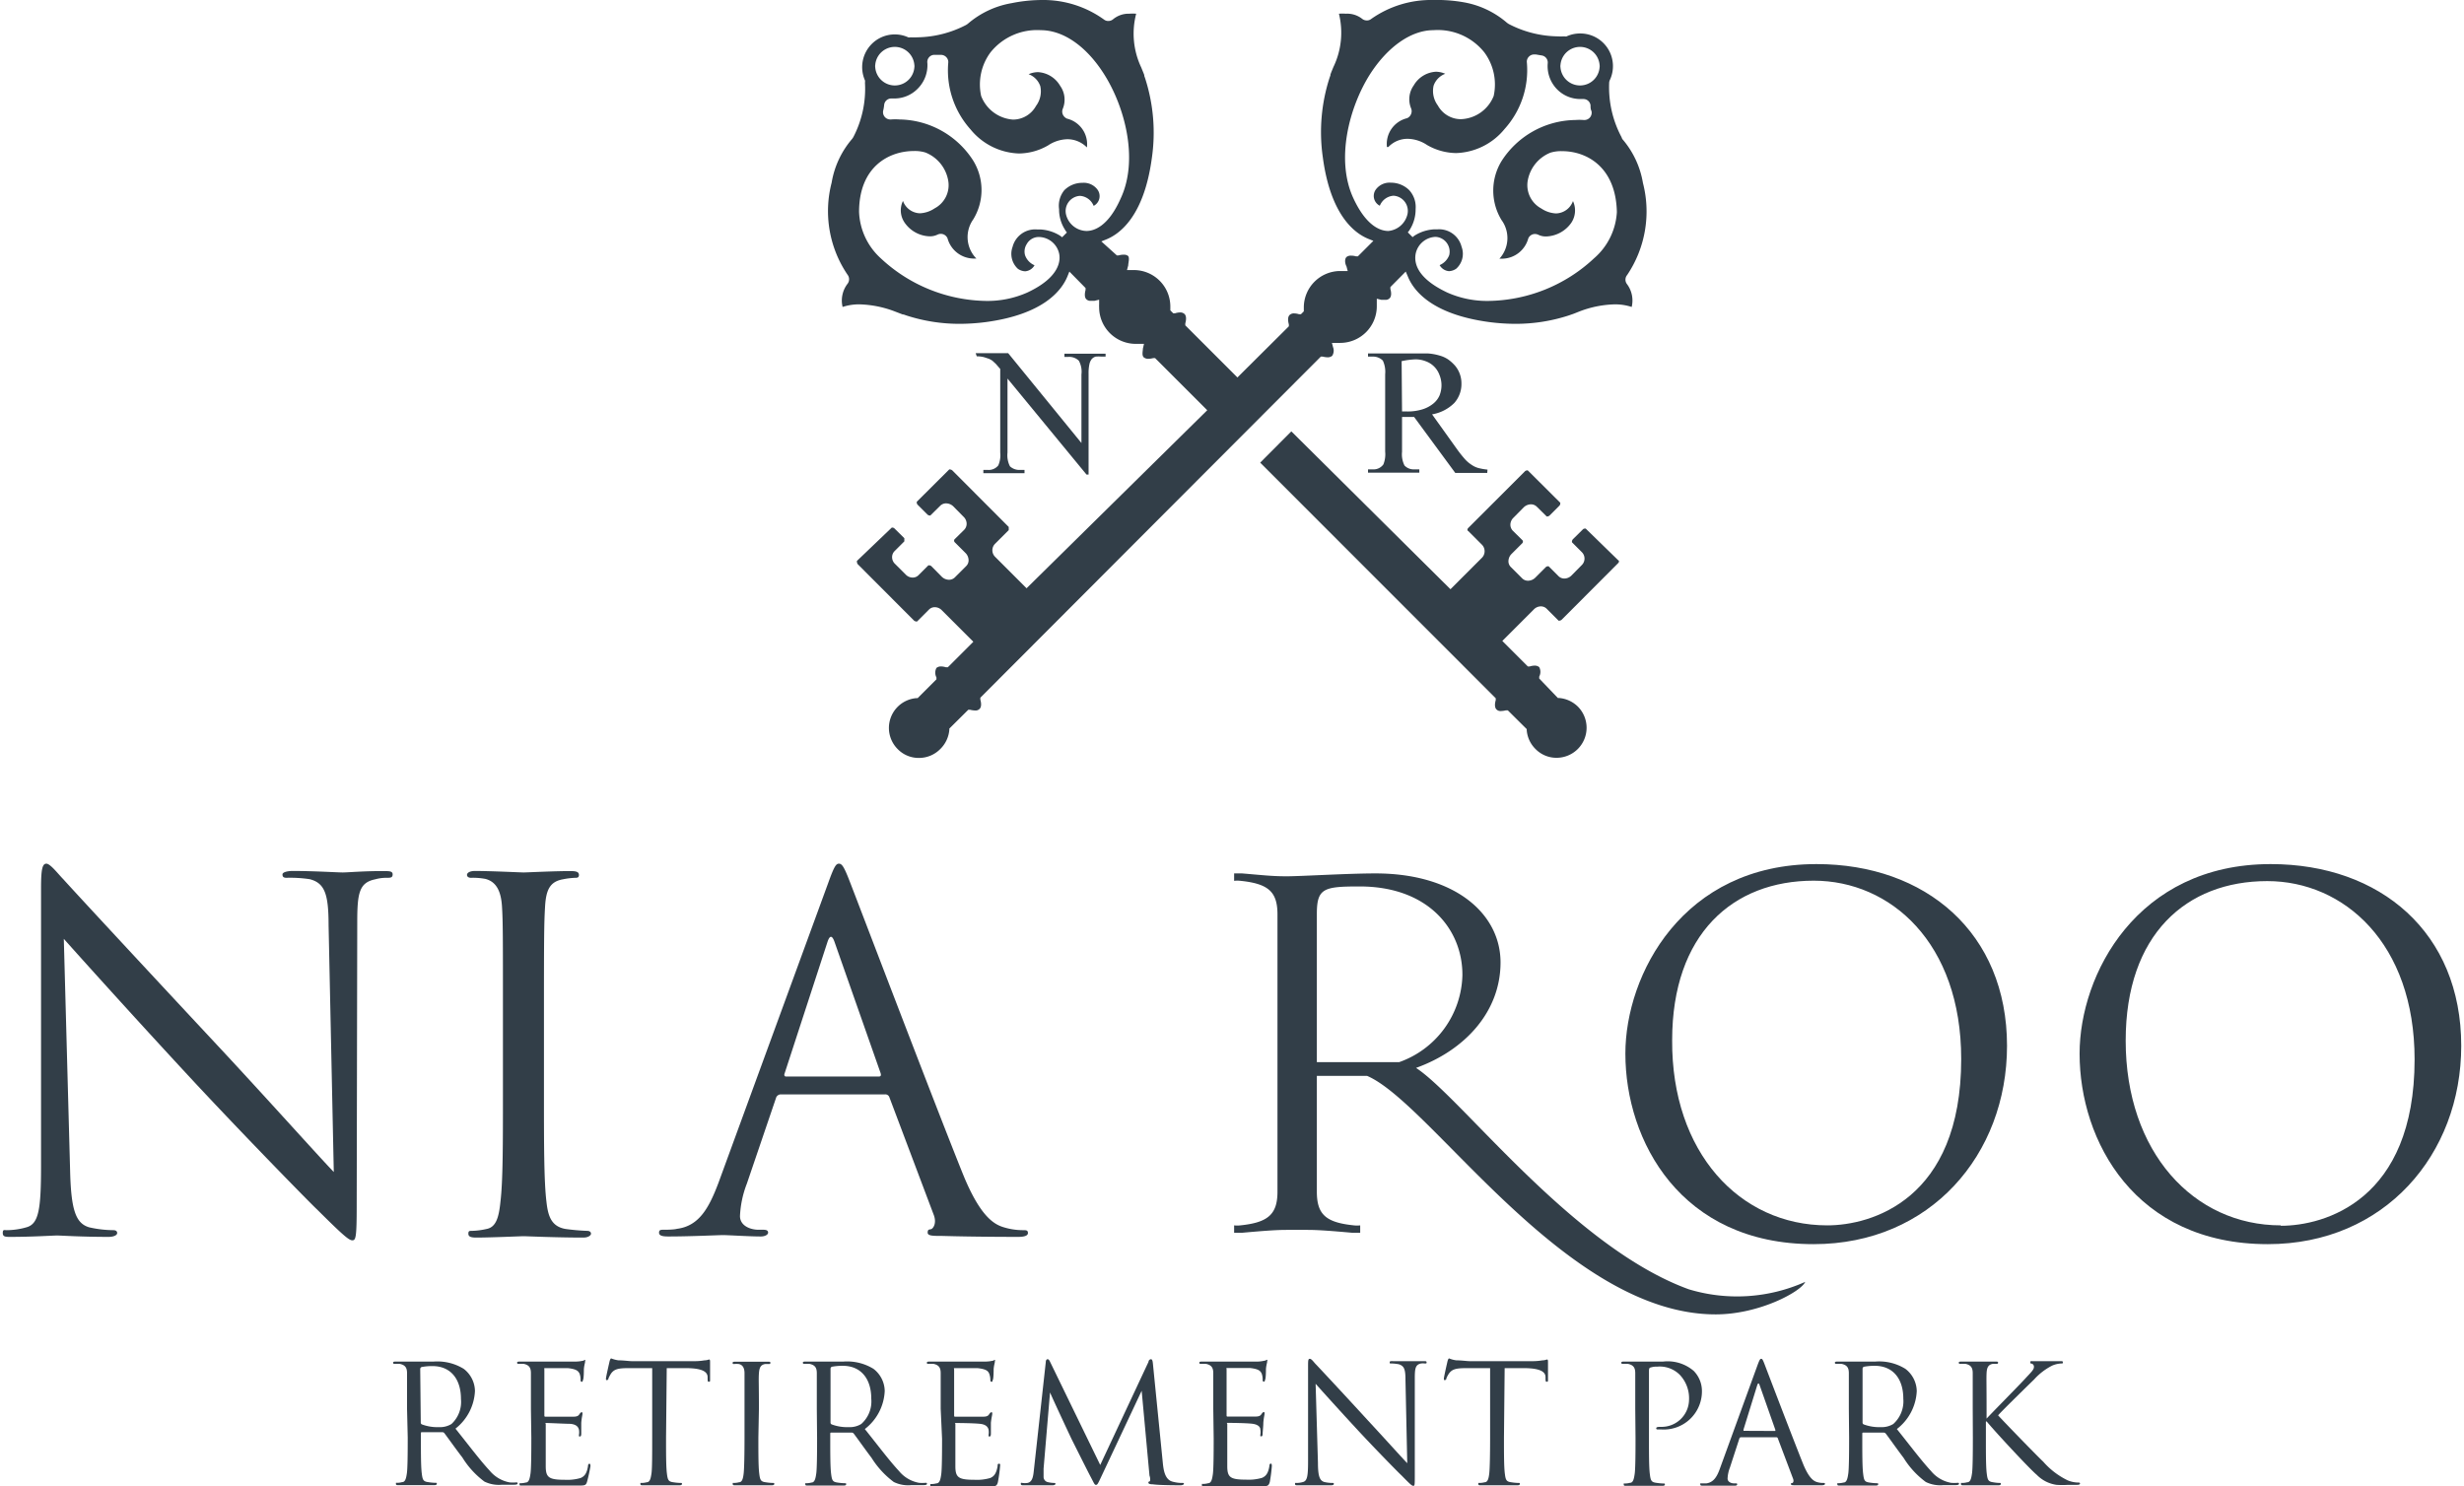 <svg xmlns="http://www.w3.org/2000/svg" width="179" height="108" viewBox="0 0 179.21 108.37">
  <defs>
    <style>
      .cls-1 {
        fill: #323e48;
      }
    </style>
  </defs>
  <g id="Layer_2" data-name="Layer 2">
    <g id="Layer_1-2" data-name="Layer 1">
      <g>
        <path class="cls-1" d="M124.86,95.83c-10.94,0-20.71-15.39-25.41-17.39H95.79v8.44c0,1.67.66,2.25,2.7,2.46a2,2,0,0,0,.46,0l0,.54-.58,0c-1.46-.13-2.46-.21-3.25-.21H93.58c-.79,0-1.79.08-3.24.21l-.58,0,0-.54a2,2,0,0,0,.46,0c2-.21,2.7-.79,2.7-2.46V66.67c0-1.66-.67-2.24-2.7-2.45a2,2,0,0,0-.46,0l0-.54.58,0c1.45.12,2.16.21,3.24.21s4.41-.21,6.49-.21c5.74,0,9.11,2.91,9.11,6.49s-2.58,6.4-6.16,7.69C106.31,80,114.42,90.92,122.9,94a12.16,12.16,0,0,0,8.49-.54C131.1,94.16,128.06,95.83,124.86,95.83ZM98.91,64.63c-2.62,0-3.12.13-3.12,2V77.44h6a6.9,6.9,0,0,0,4.61-6.32C106.43,67.8,103.94,64.63,98.91,64.63Z"/>
        <path class="cls-1" d="M4.91,85.38c.07,2.9.43,3.81,1.38,4.1a8.13,8.13,0,0,0,1.77.21c.17,0,.28.07.28.21s-.21.28-.64.28c-2,0-3.42-.1-3.74-.1s-1.8.1-3.39.1c-.36,0-.57,0-.57-.28s.11-.21.28-.21a5.28,5.28,0,0,0,1.45-.21c.89-.25,1.06-1.28,1.06-4.49l0-20.25c0-1.38.1-1.77.39-1.77s.88.78,1.23,1.13c.53.6,5.8,6.29,11.24,12.12,3.5,3.75,7.35,8.06,8.48,9.23l-.38-18c0-2.29-.29-3.07-1.38-3.35A9.65,9.65,0,0,0,20.68,64c-.25,0-.29-.11-.29-.25s.29-.24.71-.25c1.59,0,3.29.11,3.68.11s1.55-.11,3-.1c.39,0,.64,0,.64.24S28.27,64,28,64a3,3,0,0,0-.85.11c-1.17.24-1.31,1-1.31,3.14L25.8,87.92c0,2.33-.07,2.51-.32,2.51s-.7-.39-2.58-2.26c-.39-.35-5.48-5.55-9.22-9.58-4.1-4.42-8.1-8.87-9.23-10.14Z"/>
        <path class="cls-1" d="M39.45,79.93c0,3.4,0,6.19.18,7.67.11,1,.32,1.81,1.38,2a15.4,15.4,0,0,0,1.59.14c.21,0,.28.11.28.21s-.17.28-.56.28c-2,0-4.17-.1-4.35-.1s-2.4.1-3.46.1c-.39,0-.57-.07-.57-.28s.07-.21.28-.21a5.4,5.4,0,0,0,1.06-.14c.71-.14.89-.92,1-2,.18-1.48.18-4.27.18-7.67V73.71c0-5.51,0-6.5-.07-7.63s-.43-1.8-1.21-2A4.91,4.91,0,0,0,34.12,64c-.14,0-.28-.07-.28-.21s.17-.28.56-.29c1.17,0,3.39.11,3.57.11s2.4-.11,3.46-.1c.39,0,.57.07.57.28s-.14.21-.28.21a5.53,5.53,0,0,0-.89.11c-.95.17-1.23.77-1.3,2s-.08,2.12-.08,7.63Z"/>
        <path class="cls-1" d="M60.18,64.35c.42-1.17.56-1.38.77-1.38s.36.18.78,1.27c.53,1.35,6.08,15.94,8.24,21.31,1.27,3.15,2.29,3.72,3,3.93a4.76,4.76,0,0,0,1.41.21c.21,0,.35,0,.35.21s-.31.28-.7.28-3.11,0-5.55-.07c-.67,0-1.06,0-1.06-.24s.1-.22.24-.25.43-.39.22-1L64.63,80a.31.31,0,0,0-.32-.21h-7.6a.37.37,0,0,0-.35.28L54.24,86.3a7.41,7.41,0,0,0-.5,2.36c0,.71.75,1,1.35,1h.35c.25,0,.35.07.35.21s-.21.28-.53.28c-.84,0-2.36-.1-2.75-.1s-2.34.1-4,.1c-.46,0-.67-.07-.67-.28s.14-.21.32-.21.74,0,1-.07c1.62-.21,2.33-1.56,3-3.32Zm3.67,14.14c.18,0,.18-.11.14-.25L60.64,68.7c-.18-.53-.36-.53-.53,0L57,78.24c-.07.17,0,.25.1.25Z"/>
        <path class="cls-1" d="M132.21,63c7.95,0,13.89,5,13.89,13.25,0,7.92-5.58,14.46-14.1,14.46-9.69,0-13.72-7.53-13.72-13.89C118.28,71.06,122.46,63,132.21,63ZM133,89.34c3.18,0,9.76-1.84,9.76-12.13,0-8.48-5.16-13-10.75-13-5.9,0-10.32,3.89-10.32,11.63C121.64,84,126.59,89.34,133,89.34Z"/>
        <path class="cls-1" d="M165.32,63c8,0,13.89,5,13.89,13.25,0,7.92-5.59,14.46-14.1,14.46-9.69,0-13.72-7.53-13.72-13.89C151.39,71.06,155.56,63,165.32,63Zm.74,26.37c3.18,0,9.75-1.84,9.75-12.13,0-8.48-5.16-13-10.74-13-5.9,0-10.32,3.89-10.32,11.63C154.75,84,159.7,89.34,166.06,89.34Z"/>
        <g>
          <path class="cls-1" d="M29.47,102.71c0-1.87,0-2.2,0-2.59s-.12-.59-.52-.68a2.6,2.6,0,0,0-.4,0,.09.09,0,0,1-.1-.08c0-.07.06-.09.19-.09.54,0,1.29,0,1.35,0l1.42,0a3.67,3.67,0,0,1,2.19.53,2.07,2.07,0,0,1,.82,1.62A3.7,3.7,0,0,1,33,104.16c1,1.25,1.8,2.32,2.49,3.06a2.47,2.47,0,0,0,1.46.86,2.64,2.64,0,0,0,.47,0c.06,0,.11,0,.11.07s-.07.1-.29.1h-.85a2.4,2.4,0,0,1-1.28-.23,6.32,6.32,0,0,1-1.61-1.76c-.51-.66-1.07-1.46-1.31-1.77a.18.18,0,0,0-.15-.07l-1.48,0c-.06,0-.08,0-.08.1v.29c0,1.15,0,2.09.06,2.59s.11.61.47.66a3.87,3.87,0,0,0,.53.05c.08,0,.1,0,.1.07s-.06.1-.19.1c-.66,0-1.41,0-1.47,0s-.77,0-1.13,0c-.13,0-.19,0-.19-.1s0-.07.1-.07a1.41,1.41,0,0,0,.35-.05c.24,0,.3-.31.35-.66s.06-1.44.06-2.59Zm1,1a.14.14,0,0,0,.08.14,3.23,3.23,0,0,0,1.26.2,1.58,1.58,0,0,0,.9-.23A2.19,2.19,0,0,0,33.4,102c0-1.5-.79-2.4-2.07-2.4a4,4,0,0,0-.8.07.16.16,0,0,0-.1.15Z"/>
          <path class="cls-1" d="M38.5,102.71c0-1.87,0-2.2,0-2.59s-.12-.59-.51-.68a2.73,2.73,0,0,0-.41,0,.09.09,0,0,1-.09-.08c0-.07.06-.09.19-.09h.86l.49,0h2.74a2.55,2.55,0,0,0,.52-.06c.06,0,.1-.06.16-.06s0,0,0,.11-.06.23-.09.56c0,.12,0,.65-.06.79s0,.13-.09.13-.09-.06-.09-.15a1.27,1.27,0,0,0-.07-.43c-.09-.19-.21-.34-.85-.41-.21,0-1.51,0-1.64,0s-.08,0-.08.11v3.31c0,.08,0,.12.08.12s1.62,0,1.9,0,.45,0,.56-.16.13-.16.18-.16.06,0,.06.1-.06.27-.09.67c0,.24,0,.68,0,.76s0,.23-.09.23-.08,0-.08-.11a1.13,1.13,0,0,0,0-.39c-.05-.17-.15-.37-.62-.42-.32,0-1.51-.06-1.71-.06s-.09,0-.09.08v1.06c0,.4,0,1.79,0,2,0,.83.22,1,1.39,1a3.48,3.48,0,0,0,1.15-.13c.31-.13.46-.37.54-.86,0-.13.05-.18.11-.18s.07.1.07.18A11.63,11.63,0,0,1,42.6,108c-.08.31-.18.31-.64.31-.9,0-1.56,0-2,0s-.75,0-.93,0h-.48c-.24,0-.51,0-.69,0s-.19,0-.19-.1,0-.07.09-.07a1.49,1.49,0,0,0,.36-.05c.24,0,.3-.31.35-.66s.06-1.44.06-2.59Z"/>
          <path class="cls-1" d="M48.35,104.82c0,1.15,0,2.09.06,2.59s.11.61.47.66a3.86,3.86,0,0,0,.54.05c.07,0,.09,0,.09.07s-.06.1-.19.1c-.66,0-1.41,0-1.47,0s-.82,0-1.18,0c-.13,0-.19,0-.19-.1s0-.07.1-.07a1.49,1.49,0,0,0,.36-.05c.24,0,.3-.31.35-.66s.05-1.44.05-2.59V99.75l-1.77,0c-.74,0-1,.09-1.22.38a2.48,2.48,0,0,0-.2.37c0,.1-.07.12-.12.12s-.06,0-.06-.11.24-1.15.26-1.24.07-.23.12-.23a2.3,2.3,0,0,0,.53.14c.35,0,.8.06.94.06h4.49a4.36,4.36,0,0,0,.85-.06c.18,0,.29-.06.34-.06s.06.08.06.15c0,.36,0,1.18,0,1.31s0,.16-.08.16-.09,0-.1-.2v-.13c0-.36-.32-.64-1.47-.66l-1.51,0Z"/>
          <path class="cls-1" d="M55.08,104.82c0,1.15,0,2.09.06,2.59s.11.61.47.66a3.87,3.87,0,0,0,.53.05c.08,0,.1,0,.1.07s-.06.1-.19.1c-.66,0-1.41,0-1.47,0s-.82,0-1.18,0c-.13,0-.19,0-.19-.1s0-.07.1-.07a1.56,1.56,0,0,0,.36-.05c.24,0,.3-.31.34-.66s.06-1.44.06-2.59v-2.11c0-1.87,0-2.2,0-2.59s-.14-.61-.41-.67a1.87,1.87,0,0,0-.37,0,.08.08,0,0,1-.09-.08c0-.07.06-.09.19-.09l1.21,0,1.17,0c.13,0,.19,0,.19.09a.09.09,0,0,1-.1.08l-.29,0c-.33.06-.42.27-.45.68s0,.72,0,2.59Z"/>
          <path class="cls-1" d="M59.34,102.71c0-1.87,0-2.2,0-2.59s-.12-.59-.52-.68a2.63,2.63,0,0,0-.41,0,.09.09,0,0,1-.09-.08c0-.07.06-.09.19-.09.54,0,1.29,0,1.35,0l1.42,0a3.67,3.67,0,0,1,2.19.53,2.07,2.07,0,0,1,.82,1.62,3.7,3.7,0,0,1-1.45,2.77c1,1.25,1.8,2.32,2.49,3.06a2.44,2.44,0,0,0,1.46.86,2.64,2.64,0,0,0,.47,0c.06,0,.11,0,.11.07s-.07.1-.29.1h-.85a2.4,2.4,0,0,1-1.28-.23,6.47,6.47,0,0,1-1.62-1.76c-.5-.66-1.06-1.46-1.3-1.77a.19.19,0,0,0-.16-.07l-1.47,0c-.06,0-.08,0-.08.1v.29c0,1.15,0,2.09.06,2.59s.11.61.46.66a4.15,4.15,0,0,0,.54.05c.08,0,.1,0,.1.07s-.06.1-.19.1c-.66,0-1.41,0-1.47,0s-.77,0-1.13,0c-.13,0-.19,0-.19-.1s0-.07.09-.07a1.42,1.42,0,0,0,.36-.05c.24,0,.3-.31.35-.66s.06-1.44.06-2.59Zm1,1a.14.14,0,0,0,.08.14,3.23,3.23,0,0,0,1.26.2,1.58,1.58,0,0,0,.9-.23,2.19,2.19,0,0,0,.73-1.84c0-1.5-.79-2.4-2.07-2.4a4.16,4.16,0,0,0-.81.07.16.16,0,0,0-.09.15Z"/>
          <path class="cls-1" d="M68.37,102.71c0-1.87,0-2.2,0-2.59s-.12-.59-.51-.68a2.73,2.73,0,0,0-.41,0,.08.08,0,0,1-.09-.08c0-.07.06-.09.19-.09h.86l.49,0h2.74a2.55,2.55,0,0,0,.52-.06c.06,0,.1-.06.16-.06s0,0,0,.11-.06.23-.09.56c0,.12,0,.65-.06.79s0,.13-.09.13-.09-.06-.09-.15a1.32,1.32,0,0,0-.08-.43c-.08-.19-.2-.34-.85-.41-.2,0-1.5,0-1.64,0s-.07,0-.07.11v3.31c0,.08,0,.12.07.12s1.63,0,1.91,0,.45,0,.56-.16.13-.16.18-.16.06,0,.06.1-.06.27-.1.67c0,.24,0,.68,0,.76s0,.23-.09.23-.08,0-.08-.11a1.13,1.13,0,0,0,0-.39c-.05-.17-.16-.37-.62-.42s-1.51-.06-1.71-.06-.09,0-.09.08v1.06c0,.4,0,1.79,0,2,0,.83.22,1,1.39,1a3.48,3.48,0,0,0,1.15-.13c.31-.13.45-.37.54-.86,0-.13,0-.18.11-.18s.07.1.07.18a11.63,11.63,0,0,1-.16,1.16c-.08.31-.18.31-.64.31-.9,0-1.56,0-2,0s-.75,0-.93,0h-.48c-.24,0-.51,0-.69,0s-.19,0-.19-.1,0-.07.09-.07a1.49,1.49,0,0,0,.36-.05c.24,0,.3-.31.35-.66s.06-1.44.06-2.59Z"/>
          <path class="cls-1" d="M84.57,106.74c.05.43.14,1.1.65,1.27a2.56,2.56,0,0,0,.78.11c.06,0,.1,0,.1.06s-.11.11-.26.11-1.55,0-2-.07c-.27,0-.33-.06-.33-.12a.08.08,0,0,1,.08-.09c.06,0,.08-.21,0-.43l-.57-6.18h0l-2.93,6.23c-.25.53-.29.63-.4.63s-.14-.12-.37-.55-1.34-2.65-1.4-2.77-1.45-3.09-1.58-3.42h0l-.47,5.56c0,.19,0,.41,0,.61a.39.39,0,0,0,.31.37,2.16,2.16,0,0,0,.46.06s.1,0,.1.06-.08.11-.22.11c-.44,0-1,0-1.11,0s-.69,0-1,0c-.12,0-.2,0-.2-.11s.06-.06.12-.06a1.42,1.42,0,0,0,.36,0c.39-.07.43-.53.48-1l.86-7.8c0-.14.06-.22.13-.22s.12.05.18.18l3.66,7.53,3.52-7.52c0-.11.1-.19.18-.19s.12.1.14.32Z"/>
          <path class="cls-1" d="M88.24,102.71c0-1.87,0-2.2,0-2.59s-.12-.59-.52-.68a2.63,2.63,0,0,0-.41,0,.09.09,0,0,1-.09-.08c0-.07.06-.09.19-.09h.86l.49,0h2.74A2.55,2.55,0,0,0,92,99.2c.06,0,.11-.06.17-.06s0,0,0,.11-.06.23-.09.56c0,.12,0,.65-.06.79s0,.13-.09.13-.09-.06-.09-.15a1.27,1.27,0,0,0-.07-.43c-.09-.19-.21-.34-.85-.41-.21,0-1.51,0-1.64,0s-.07,0-.07.11v3.31c0,.08,0,.12.07.12s1.62,0,1.9,0,.45,0,.56-.16.13-.16.18-.16.06,0,.06.1-.06.27-.09.67c0,.24-.05.68-.05.76s0,.23-.09.23-.08,0-.08-.11a1.13,1.13,0,0,0,0-.39c0-.17-.15-.37-.62-.42s-1.51-.06-1.71-.06-.08,0-.08.08v1.06c0,.4,0,1.79,0,2,0,.83.21,1,1.38,1a3.48,3.48,0,0,0,1.15-.13c.31-.13.46-.37.54-.86,0-.13.05-.18.11-.18s.07.1.07.18a11.22,11.22,0,0,1-.15,1.16c-.09.31-.18.31-.65.31-.9,0-1.56,0-2,0l-.94,0h-.48c-.24,0-.51,0-.69,0s-.19,0-.19-.1,0-.07.09-.07a1.42,1.42,0,0,0,.36-.05c.24,0,.3-.31.35-.66s.06-1.44.06-2.59Z"/>
          <path class="cls-1" d="M95.87,106.66c0,1,.14,1.29.46,1.39a2.61,2.61,0,0,0,.6.07c.06,0,.1,0,.1.07s-.08.1-.22.1c-.68,0-1.16,0-1.27,0s-.61,0-1.15,0c-.12,0-.19,0-.19-.1s0-.07.1-.07a1.72,1.72,0,0,0,.49-.07c.3-.09.36-.43.36-1.52V99.67c0-.47,0-.6.13-.6s.3.26.42.38,2,2.13,3.81,4.11c1.18,1.27,2.49,2.73,2.87,3.12l-.13-6.08c0-.78-.1-1-.47-1.13a3,3,0,0,0-.59-.06c-.08,0-.09,0-.09-.09s.09-.08.24-.08c.54,0,1.11,0,1.24,0s.53,0,1,0c.13,0,.21,0,.21.08s0,.09-.13.09a1.18,1.18,0,0,0-.28,0c-.4.09-.45.35-.45,1.07l0,7c0,.79,0,.85-.11.85s-.24-.13-.87-.77c-.13-.11-1.86-1.87-3.13-3.24s-2.74-3-3.12-3.43Z"/>
          <path class="cls-1" d="M109.43,104.82c0,1.15,0,2.09.06,2.59s.11.61.47.66a3.87,3.87,0,0,0,.53.05c.08,0,.1,0,.1.07s-.06.1-.19.1c-.66,0-1.41,0-1.47,0s-.82,0-1.18,0c-.13,0-.19,0-.19-.1s0-.07.1-.07a1.56,1.56,0,0,0,.36-.05c.24,0,.3-.31.34-.66s.06-1.44.06-2.59V99.75l-1.77,0c-.74,0-1,.09-1.22.38a1.77,1.77,0,0,0-.2.37c0,.1-.07.12-.12.12s-.06,0-.06-.11.24-1.15.26-1.24.07-.23.12-.23a2,2,0,0,0,.53.14c.34,0,.8.06.94.06h4.49a4.43,4.43,0,0,0,.85-.06c.18,0,.29-.06.34-.06s.06.08.06.15c0,.36,0,1.18,0,1.31s0,.16-.08.16-.09,0-.1-.2v-.13c0-.36-.32-.64-1.47-.66l-1.51,0Z"/>
          <path class="cls-1" d="M119,102.71c0-1.87,0-2.2,0-2.59s-.12-.59-.52-.68a2.6,2.6,0,0,0-.4,0,.09.09,0,0,1-.1-.08c0-.07.06-.09.19-.09.54,0,1.26,0,1.35,0,.27,0,1,0,1.51,0a2.92,2.92,0,0,1,2.23.68,2.09,2.09,0,0,1,.6,1.42,2.78,2.78,0,0,1-2.95,2.85h-.25c-.06,0-.13,0-.13-.08s.07-.11.32-.11a2,2,0,0,0,2.07-1.95,2.49,2.49,0,0,0-.67-1.84,2.06,2.06,0,0,0-1.64-.6,1.42,1.42,0,0,0-.51.07c-.07,0-.1.11-.1.23v4.92c0,1.15,0,2.09.06,2.59s.11.61.47.66a4,4,0,0,0,.54.05c.07,0,.09,0,.09.07s-.06.1-.19.1c-.66,0-1.41,0-1.47,0s-.79,0-1.15,0c-.13,0-.19,0-.19-.1s0-.07.1-.07a1.56,1.56,0,0,0,.36-.05c.23,0,.29-.31.34-.66s.06-1.44.06-2.59Z"/>
          <path class="cls-1" d="M127.91,99.54c.15-.4.19-.47.27-.47s.12.06.26.43,2.06,5.4,2.79,7.22c.43,1.06.78,1.26,1,1.33a1.54,1.54,0,0,0,.48.07c.07,0,.12,0,.12.07s-.11.1-.24.1-1.06,0-1.88,0c-.23,0-.36,0-.36-.08s0-.07.08-.08.15-.14.07-.33l-1.11-2.94a.1.1,0,0,0-.11-.07h-2.57a.12.12,0,0,0-.12.09L125.9,107a2.5,2.5,0,0,0-.17.8c0,.24.26.35.46.35h.12c.08,0,.12,0,.12.07s-.07.1-.18.1c-.29,0-.8,0-.93,0s-.79,0-1.36,0c-.15,0-.22,0-.22-.1s0-.07.1-.07l.35,0c.55-.08.79-.53,1-1.13Zm1.25,4.79c.06,0,.06,0,.05-.09L128.07,101q-.09-.27-.18,0l-1,3.23c0,.06,0,.09,0,.09Z"/>
          <path class="cls-1" d="M134.57,102.71c0-1.87,0-2.2,0-2.59s-.12-.59-.52-.68a2.73,2.73,0,0,0-.41,0,.09.09,0,0,1-.09-.08c0-.07.06-.09.19-.09.54,0,1.29,0,1.35,0l1.41,0a3.63,3.63,0,0,1,2.19.53,2.08,2.08,0,0,1,.83,1.62,3.7,3.7,0,0,1-1.45,2.77c1,1.25,1.8,2.32,2.49,3.06a2.44,2.44,0,0,0,1.46.86,2.64,2.64,0,0,0,.47,0c.06,0,.11,0,.11.07s-.08.1-.29.1h-.85a2.4,2.4,0,0,1-1.28-.23,6.32,6.32,0,0,1-1.62-1.76c-.5-.66-1.06-1.46-1.3-1.77a.2.2,0,0,0-.16-.07l-1.47,0c-.06,0-.08,0-.08.1v.29c0,1.15,0,2.09.06,2.59s.1.61.46.66a4,4,0,0,0,.54.05c.07,0,.1,0,.1.07s-.06.1-.19.1c-.66,0-1.42,0-1.48,0s-.76,0-1.12,0c-.13,0-.19,0-.19-.1s0-.07.09-.07a1.49,1.49,0,0,0,.36-.05c.24,0,.3-.31.35-.66s.06-1.44.06-2.59Zm1,1a.14.14,0,0,0,.08.14,3.23,3.23,0,0,0,1.26.2,1.59,1.59,0,0,0,.9-.23,2.22,2.22,0,0,0,.73-1.84c0-1.5-.79-2.4-2.08-2.4a4.12,4.12,0,0,0-.8.07.16.16,0,0,0-.09.15Z"/>
          <path class="cls-1" d="M143.6,102.71c0-1.87,0-2.2,0-2.59s-.12-.59-.51-.68a2.73,2.73,0,0,0-.41,0,.09.09,0,0,1-.1-.08c0-.07.06-.09.2-.09.53,0,1.24,0,1.31,0l1.16,0c.14,0,.2,0,.2.09a.09.09,0,0,1-.1.08l-.3,0c-.32.06-.42.27-.44.68s0,.72,0,2.59v.72h0c.2-.23,2.37-2.43,2.8-2.9s.65-.66.65-.86a.23.23,0,0,0-.16-.25c-.06,0-.1,0-.1-.1s.05-.08.14-.08l.9,0,1.15,0c.13,0,.18,0,.18.08s0,.09-.12.09a1.85,1.85,0,0,0-.67.16,4.53,4.53,0,0,0-1.3,1c-.3.29-2.38,2.32-2.63,2.62.31.35,2.8,2.92,3.29,3.38a5.62,5.62,0,0,0,1.78,1.36,2.09,2.09,0,0,0,.75.16c.08,0,.15,0,.15.07s-.06.1-.26.1h-.61a7.05,7.05,0,0,1-.83,0,2.49,2.49,0,0,1-1.45-.73c-.53-.44-3.07-3.18-3.65-3.89h-.06v1.18c0,1.15,0,2.09.06,2.59s.11.61.47.66a3.14,3.14,0,0,0,.47.05c.07,0,.09,0,.09.07s-.06.1-.19.1c-.59,0-1.28,0-1.38,0s-.79,0-1.14,0c-.14,0-.2,0-.2-.1s0-.07.1-.07a1.49,1.49,0,0,0,.36-.05c.24,0,.3-.31.35-.66s.06-1.44.06-2.59Z"/>
        </g>
        <g>
          <path class="cls-1" d="M115.39,38.54l-.08,0a.21.21,0,0,0-.15.08l-.7.69a.26.26,0,0,0-.07.15.12.12,0,0,0,0,.08l.72.72a.66.66,0,0,1,0,.93l-.76.77a.74.74,0,0,1-.51.22.6.6,0,0,1-.43-.17l-.72-.72a.1.1,0,0,0-.07,0,.19.19,0,0,0-.15.07l-.77.77a.77.77,0,0,1-.51.21.6.6,0,0,1-.43-.17l-.83-.83a.58.58,0,0,1-.17-.48.75.75,0,0,1,.21-.46l.77-.77a.18.18,0,0,0,.05-.23l-.72-.71a.63.63,0,0,1-.17-.48.71.71,0,0,1,.22-.46l.76-.77a.77.77,0,0,1,.51-.21.6.6,0,0,1,.43.17l.72.71a.07.07,0,0,0,.07,0,.23.23,0,0,0,.15-.07l.7-.7a.21.21,0,0,0,.07-.14.15.15,0,0,0,0-.09l-2.36-2.35a.11.11,0,0,0-.07,0,.23.23,0,0,0-.15.07l-4.12,4.12c-.08.08-.09.19,0,.23l1,1a.68.68,0,0,1,0,.94l-2.3,2.3L93.93,31.45l-2.27,2.28,17.17,17.18,0,.14c-.09.31-.07.56.06.68a.41.41,0,0,0,.33.11,1.63,1.63,0,0,0,.35-.05l.14,0,1.38,1.37v.09a2.17,2.17,0,0,0,.64,1.36,2.13,2.13,0,0,0,1.54.64,2.19,2.19,0,0,0,1.55-3.73,2.21,2.21,0,0,0-1.37-.63h-.09L112,49.47l0-.14a.74.74,0,0,0,0-.69.5.5,0,0,0-.34-.11,1.22,1.22,0,0,0-.35.06l-.14,0-1.86-1.86,2.3-2.3a.72.72,0,0,1,.51-.22.59.59,0,0,1,.42.17l.87.87a.1.1,0,0,0,.07,0,.28.28,0,0,0,.16-.07l4.11-4.12c.08-.08.09-.18,0-.22Z"/>
          <path class="cls-1" d="M118.41,20.05a8.3,8.3,0,0,0,1.15-6.71,6.55,6.55,0,0,0-1.5-3.2A.83.83,0,0,1,118,10,7.72,7.72,0,0,1,117.1,6a.55.55,0,0,1,.05-.17A2.38,2.38,0,0,0,115,2.44a2.37,2.37,0,0,0-1,.21.29.29,0,0,1-.16,0,4.58,4.58,0,0,1-.53,0,7.94,7.94,0,0,1-3.53-.9l-.12-.08a6.55,6.55,0,0,0-3.2-1.51A11.25,11.25,0,0,0,104.27,0a7.58,7.58,0,0,0-4.53,1.39.48.48,0,0,1-.31.1.54.54,0,0,1-.34-.12A1.77,1.77,0,0,0,97.9,1a2.89,2.89,0,0,0-.5,0s0,0,0,0a0,0,0,0,0,0,0A5.76,5.76,0,0,1,97,4.88v0c-.07.17-.15.36-.22.55h0l0,.06-.06.17a12.9,12.9,0,0,0-.49,5.84c.57,4.22,2.33,5.52,3.33,5.92l.35.14-1.13,1.13-.14,0a1.18,1.18,0,0,0-.35-.05.49.49,0,0,0-.34.1c-.16.17-.1.5,0,.68l.09.34-.35,0H97.5a2.66,2.66,0,0,0-2.66,2.66v.28l-.21.21-.14,0a1.22,1.22,0,0,0-.35-.06.45.45,0,0,0-.33.11c-.13.12-.15.37-.06.69l0,.14L90,27.52l-3.8-3.8,0-.14c.09-.32.07-.57-.06-.69a.45.45,0,0,0-.33-.11,1.22,1.22,0,0,0-.35.06l-.14,0-.21-.21v-.28a2.66,2.66,0,0,0-2.66-2.66h-.15l-.35,0,.09-.34c0-.18.11-.51,0-.68a.48.48,0,0,0-.34-.1,1.18,1.18,0,0,0-.35.05l-.14,0L80.08,17.6l.35-.14c1-.4,2.76-1.7,3.33-5.92a12.9,12.9,0,0,0-.49-5.84l-.06-.17,0-.06h0c-.07-.19-.15-.37-.22-.55v0A5.76,5.76,0,0,1,82.62,1a0,0,0,0,0,0,0,0,0,0,0,0,0,0,2.89,2.89,0,0,0-.5,0,1.77,1.77,0,0,0-1.19.41.54.54,0,0,1-.34.12.5.5,0,0,1-.31-.1A7.58,7.58,0,0,0,75.73,0a11.33,11.33,0,0,0-2.19.23,6.6,6.6,0,0,0-3.2,1.51l-.12.08a7.94,7.94,0,0,1-3.53.9,4.71,4.71,0,0,1-.53,0,.32.32,0,0,1-.16,0,2.37,2.37,0,0,0-2.66.49,2.39,2.39,0,0,0-.49,2.65.55.55,0,0,1,0,.17A7.62,7.62,0,0,1,62,10l-.08.12a6.55,6.55,0,0,0-1.5,3.2,8.26,8.26,0,0,0,1.16,6.71.54.54,0,0,1,0,.66,2,2,0,0,0-.36,1.69,0,0,0,0,0,0,0h0a3.82,3.82,0,0,1,1.23-.19,7.76,7.76,0,0,1,2.61.53h0l.55.21h0l.06,0,.17.06a12.47,12.47,0,0,0,3.95.62,15,15,0,0,0,1.89-.13c4.22-.57,5.52-2.33,5.93-3.33l.14-.35L78.93,21l0,.14c-.08.31-.07.56.06.68a.41.41,0,0,0,.33.11l.27,0,.33-.08,0,.34a1.8,1.8,0,0,0,0,.22,2.67,2.67,0,0,0,2.66,2.66h.26l.35,0-.08.35c0,.17-.09.48.06.63a.5.5,0,0,0,.34.11,1.63,1.63,0,0,0,.35-.05l.14,0,3.8,3.8L74.63,42.89l-2.3-2.3a.67.67,0,0,1,0-.94l1-1s0-.15,0-.23l-4.11-4.12a.28.28,0,0,0-.16-.07.11.11,0,0,0-.07,0l-2.36,2.35a.15.15,0,0,0,0,.09.21.21,0,0,0,.07.14l.7.7a.23.23,0,0,0,.15.07.07.07,0,0,0,.07,0l.72-.71a.6.6,0,0,1,.43-.17.77.77,0,0,1,.51.21l.76.77a.71.71,0,0,1,.22.46.63.63,0,0,1-.17.48l-.72.71a.18.18,0,0,0,.05.23l.77.77a.75.75,0,0,1,.21.46.58.58,0,0,1-.17.48l-.83.83a.6.6,0,0,1-.43.17.77.77,0,0,1-.51-.21l-.76-.77a.23.23,0,0,0-.16-.07.1.1,0,0,0-.07,0l-.72.72a.59.59,0,0,1-.42.17.7.7,0,0,1-.51-.22l-.77-.77a.67.67,0,0,1-.22-.45.62.62,0,0,1,.17-.48l.72-.72s0-.15,0-.23l-.7-.69a.21.21,0,0,0-.15-.08.11.11,0,0,0-.07,0L62.26,40.9s0,.14.05.22l4.11,4.12a.28.28,0,0,0,.16.07.1.1,0,0,0,.07,0l.87-.87a.59.59,0,0,1,.42-.17.72.72,0,0,1,.51.22l2.3,2.3-1.86,1.86-.14,0a1.22,1.22,0,0,0-.35-.06.5.5,0,0,0-.34.11.74.74,0,0,0,0,.69l0,.14-1.37,1.37h-.09a2.18,2.18,0,0,0-1.36,3.72,2.13,2.13,0,0,0,1.54.64,2.17,2.17,0,0,0,1.55-.64A2.21,2.21,0,0,0,69,53.21v-.09l1.38-1.37.14,0a1.63,1.63,0,0,0,.35.05.41.41,0,0,0,.33-.11c.13-.12.15-.37.06-.68l0-.14L96.08,26l.14,0a1.63,1.63,0,0,0,.35.05.5.5,0,0,0,.34-.11.7.7,0,0,0,.06-.63L96.89,25l.35,0h.26a2.67,2.67,0,0,0,2.66-2.66c0-.07,0-.15,0-.22l0-.34.33.08.27,0a.41.41,0,0,0,.33-.11c.13-.12.15-.37.06-.68l0-.14,1.12-1.13.15.35c.4,1,1.7,2.76,5.92,3.33a15,15,0,0,0,1.89.13,12.47,12.47,0,0,0,3.95-.62l.17-.06,0,0h0c.19-.06.37-.14.55-.21h0a7.67,7.67,0,0,1,2.6-.53,3.89,3.89,0,0,1,1.24.19h0a0,0,0,0,0,0,0,2,2,0,0,0-.36-1.69A.53.53,0,0,1,118.41,20.05ZM63.6,4.73a1.43,1.43,0,0,1,2.85,0,.61.61,0,0,1,0,.19,1.43,1.43,0,0,1-2.85,0A.61.61,0,0,1,63.6,4.73ZM79,16.84a1.57,1.57,0,0,1-1.48-1.15,1.11,1.11,0,0,1,1-1.41,1.15,1.15,0,0,1,1,.73h0a.8.8,0,0,0,.26-1.21,1.24,1.24,0,0,0-1.07-.47,1.85,1.85,0,0,0-1.33.54A1.79,1.79,0,0,0,77,15.25v0h0a2.71,2.71,0,0,0,.42,1.48,1.23,1.23,0,0,0,.15.22l-.35.35a1.34,1.34,0,0,0-.22-.16,3,3,0,0,0-1.36-.41h-.24A1.7,1.7,0,0,0,73.61,18a1.48,1.48,0,0,0,.39,1.6,1,1,0,0,0,.53.18.86.86,0,0,0,.68-.44v0s0,0,0,0a1.25,1.25,0,0,1-.69-.73,1,1,0,0,1,.12-.81,1,1,0,0,1,.92-.52A1.54,1.54,0,0,1,77,18.47c.11.48.1,1.73-2.32,2.86a7.14,7.14,0,0,1-3,.61A11.48,11.48,0,0,1,64,18.83a4.81,4.81,0,0,1-1.58-3.38c0-3.28,2.16-4.44,4-4.44a2.63,2.63,0,0,1,.84.11,2.7,2.7,0,0,1,1.67,2.12,1.91,1.91,0,0,1-1,1.95,2.09,2.09,0,0,1-1.08.36,1.36,1.36,0,0,1-1.23-.9,0,0,0,0,0,0,0s0,0,0,0a1.57,1.57,0,0,0,.12,1.58,2.3,2.3,0,0,0,1.82,1,1.25,1.25,0,0,0,.59-.13.59.59,0,0,1,.23-.05.53.53,0,0,1,.49.33,2,2,0,0,0,1.84,1.47l.26,0s0,0,0,0,0,0,0,0A2.23,2.23,0,0,1,70.74,16h0a4.1,4.1,0,0,0,0-4.29,6.48,6.48,0,0,0-5.37-3,4.21,4.21,0,0,0-.62,0h-.06a.53.53,0,0,1-.51-.65,3.07,3.07,0,0,0,.07-.42.52.52,0,0,1,.52-.46h0l.23,0a2.37,2.37,0,0,0,1.68-.7A2.42,2.42,0,0,0,67.4,4.6.52.52,0,0,1,67.86,4L68.27,4l.13,0a.53.53,0,0,1,.39.18.51.51,0,0,1,.13.41,6.45,6.45,0,0,0,1.63,4.85,4.75,4.75,0,0,0,3.52,1.75,4.31,4.31,0,0,0,2.13-.59,2.66,2.66,0,0,1,1.41-.45,2,2,0,0,1,1.42.6h0a1.92,1.92,0,0,0-1.45-2.1.59.59,0,0,1-.31-.31.53.53,0,0,1,0-.41,1.74,1.74,0,0,0-.19-1.67,2,2,0,0,0-1.61-1,1.72,1.72,0,0,0-.69.15s0,0,0,0,0,0,0,0a1.42,1.42,0,0,1,.85.87,1.77,1.77,0,0,1-.31,1.44,1.92,1.92,0,0,1-1.67,1A2.69,2.69,0,0,1,71.32,7,3.93,3.93,0,0,1,72,3.82,4.35,4.35,0,0,1,75.66,2.2h0c1.64,0,3.32,1.16,4.61,3.19,1.52,2.38,2.55,6.24,1.22,9.08C80.58,16.53,79.53,16.84,79,16.84ZM113.55,4.73a1.43,1.43,0,0,1,2.85,0,.61.61,0,0,1,0,.19,1.43,1.43,0,0,1-2.85,0A.61.61,0,0,1,113.55,4.73ZM116,18.83a11.48,11.48,0,0,1-7.7,3.11,7.14,7.14,0,0,1-3-.61C102.9,20.2,102.89,19,103,18.47a1.54,1.54,0,0,1,1.44-1.2,1.08,1.08,0,0,1,1,1.33,1.29,1.29,0,0,1-.7.73s0,0,0,0v0a.86.86,0,0,0,.68.44,1,1,0,0,0,.53-.18,1.46,1.46,0,0,0,.39-1.6,1.69,1.69,0,0,0-1.75-1.27h-.24a3,3,0,0,0-1.36.41,1.34,1.34,0,0,0-.22.16l-.35-.35a1.34,1.34,0,0,0,.16-.22,2.78,2.78,0,0,0,.41-1.48h0v0a1.82,1.82,0,0,0-.47-1.38,1.89,1.89,0,0,0-1.34-.54,1.24,1.24,0,0,0-1.07.47.8.8,0,0,0,.27,1.21h0a1.16,1.16,0,0,1,1-.73,1.11,1.11,0,0,1,1,1.41A1.58,1.58,0,0,1,101,16.84c-.54,0-1.58-.31-2.54-2.37-1.33-2.84-.3-6.7,1.22-9.08,1.29-2,3-3.19,4.61-3.19h0a4.34,4.34,0,0,1,3.71,1.62A3.93,3.93,0,0,1,108.68,7a2.68,2.68,0,0,1-2.4,1.69,1.92,1.92,0,0,1-1.67-1,1.77,1.77,0,0,1-.31-1.44,1.42,1.42,0,0,1,.85-.87s0,0,0,0,0,0,0,0a1.71,1.71,0,0,0-.68-.15,2,2,0,0,0-1.62,1,1.74,1.74,0,0,0-.19,1.67.53.53,0,0,1,0,.41.54.54,0,0,1-.3.31,1.93,1.93,0,0,0-1.46,2.1H101a1.93,1.93,0,0,1,1.41-.6,2.63,2.63,0,0,1,1.41.45,4.34,4.34,0,0,0,2.13.59,4.75,4.75,0,0,0,3.52-1.75,6.41,6.41,0,0,0,1.63-4.85.51.51,0,0,1,.13-.41.53.53,0,0,1,.39-.18l.13,0,.41.07a.52.52,0,0,1,.46.57,2.42,2.42,0,0,0,.69,1.91,2.37,2.37,0,0,0,1.68.7l.23,0h0a.52.52,0,0,1,.52.46c0,.14,0,.28.07.42a.53.53,0,0,1-.51.65h-.06a4.21,4.21,0,0,0-.62,0,6.48,6.48,0,0,0-5.37,3,4.13,4.13,0,0,0,0,4.29,2.23,2.23,0,0,1-.15,2.82s0,0,0,0,0,0,0,0l.26,0a2,2,0,0,0,1.84-1.47.53.53,0,0,1,.49-.33.59.59,0,0,1,.23.05,1.25,1.25,0,0,0,.59.13,2.33,2.33,0,0,0,1.83-1,1.62,1.62,0,0,0,.12-1.58s0,0,0,0,0,0,0,0a1.35,1.35,0,0,1-1.23.9,2.09,2.09,0,0,1-1.08-.36,1.93,1.93,0,0,1-1-1.95,2.7,2.7,0,0,1,1.67-2.12,2.67,2.67,0,0,1,.84-.11c1.81,0,3.93,1.16,4,4.44A4.81,4.81,0,0,1,116,18.83Z"/>
        </g>
        <g>
          <path class="cls-1" d="M70.92,25.75h2.37l5.34,6.55v-5a1.65,1.65,0,0,0-.19-1,1,1,0,0,0-.75-.28h-.3v-.23h3V26h-.31a2.37,2.37,0,0,0-.41,0,.59.59,0,0,0-.29.18.9.9,0,0,0-.17.38,3.1,3.1,0,0,0-.06.68v7.36H79l-5.76-7V33a1.77,1.77,0,0,0,.18,1,1,1,0,0,0,.75.26h.31v.24h-3v-.24h.31a.89.89,0,0,0,.78-.33,1.87,1.87,0,0,0,.14-.94V26.9l-.32-.37-.25-.23a2,2,0,0,0-.25-.14l-.33-.11a2,2,0,0,0-.56-.07Z"/>
          <path class="cls-1" d="M108.21,34.48h-2.33l-3-4.08H102v2.54a1.81,1.81,0,0,0,.18,1,.92.92,0,0,0,.74.28h.34v.24H99.52v-.24h.33a.88.88,0,0,0,.79-.36,2,2,0,0,0,.13-.94V27.29a1.93,1.93,0,0,0-.17-1,1,1,0,0,0-.75-.29h-.33v-.23h3.18c.47,0,.87,0,1.2,0a3.88,3.88,0,0,1,.86.16,2.09,2.09,0,0,1,.62.29,3,3,0,0,1,.5.46,2,2,0,0,1,.45,1.29,2.07,2.07,0,0,1-.52,1.41,3,3,0,0,1-1.62.83L106,32.74a9.09,9.09,0,0,0,.57.72,2.39,2.39,0,0,0,.5.43,1.64,1.64,0,0,0,.52.24,4.69,4.69,0,0,0,.64.11ZM102,30h.36a3.63,3.63,0,0,0,1.11-.15,2.36,2.36,0,0,0,.79-.41,1.59,1.59,0,0,0,.47-.6,2,2,0,0,0,0-1.5,1.66,1.66,0,0,0-1-1,2.06,2.06,0,0,0-.76-.14,5.88,5.88,0,0,0-1,.13Z"/>
        </g>
      </g>
    </g>
  </g>
</svg>
